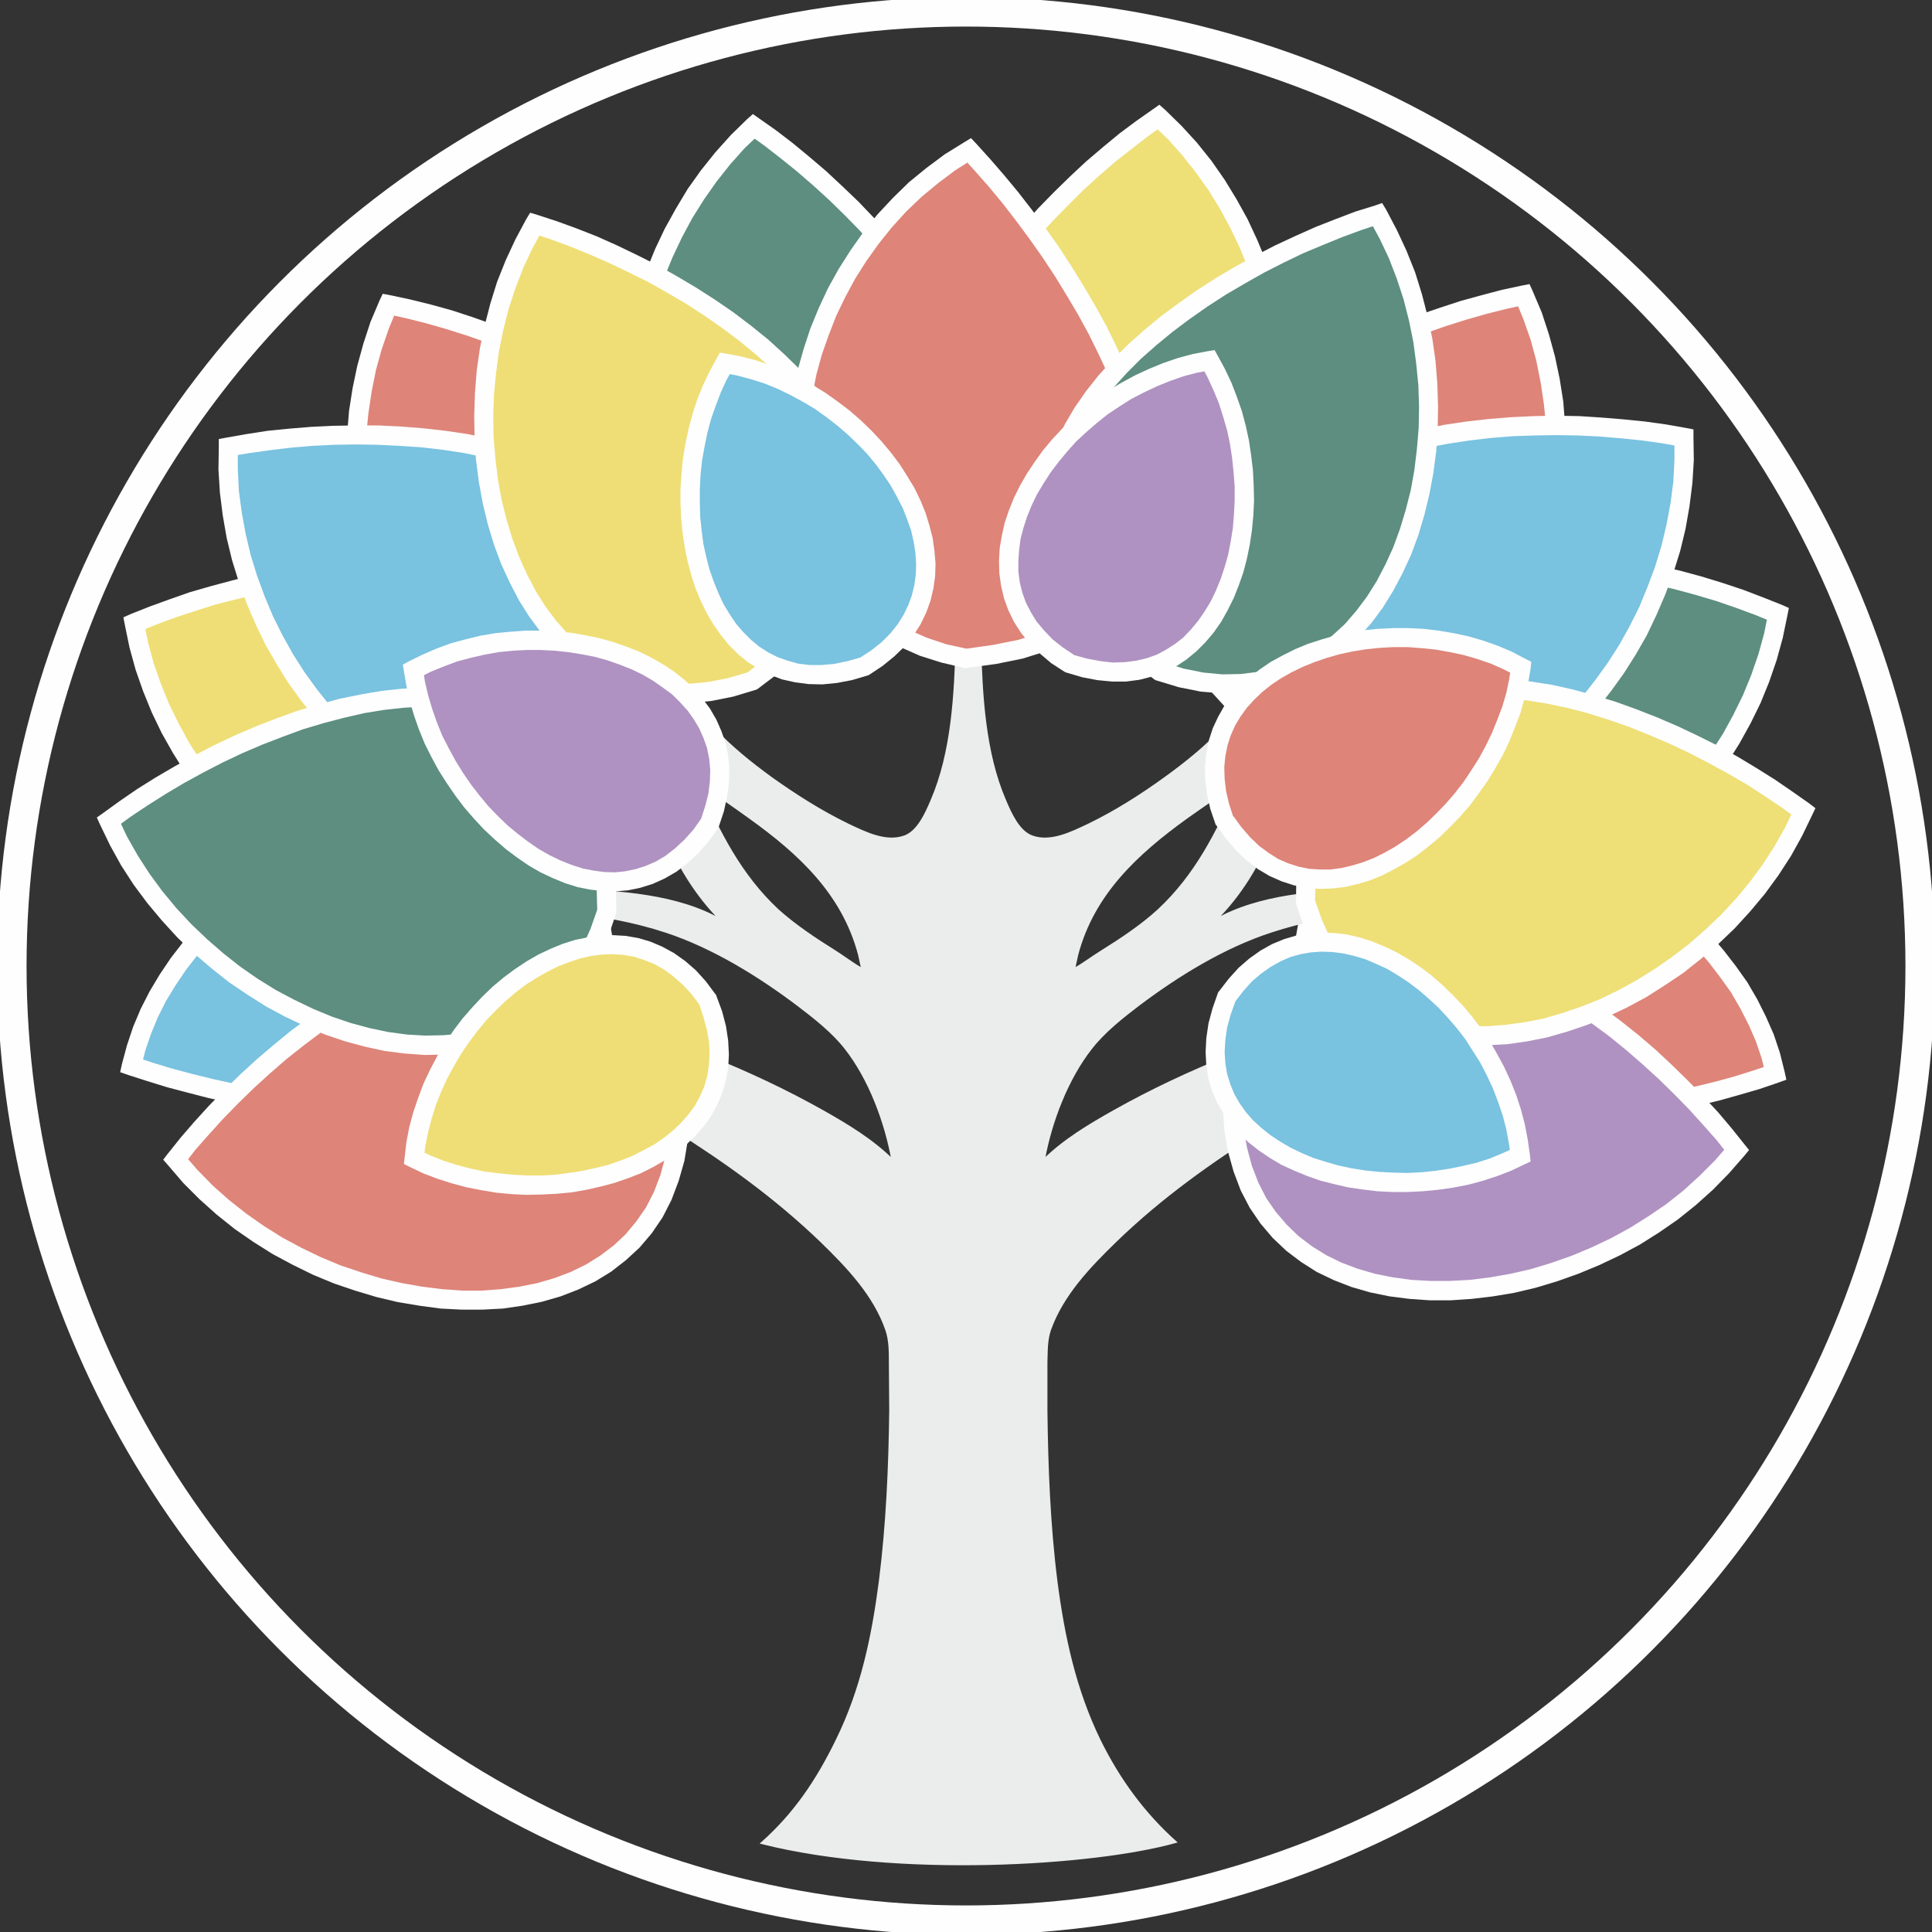 <?xml version="1.0" encoding="UTF-8"?>
<!DOCTYPE svg PUBLIC "-//W3C//DTD SVG 1.1//EN" "http://www.w3.org/Graphics/SVG/1.1/DTD/svg11.dtd">
<!-- Creator: CorelDRAW X7 -->
<svg xmlns="http://www.w3.org/2000/svg" xml:space="preserve" width="68.148mm" height="68.148mm" version="1.1" shape-rendering="geometricPrecision" text-rendering="geometricPrecision" image-rendering="optimizeQuality" fill-rule="evenodd" clip-rule="evenodd"
viewBox="0 0 5386 5386"
 xmlns:xlink="http://www.w3.org/1999/xlink">
 <rect x="0" y="0" width="5386" height="5386" fill="#333333" stroke="none"/>
 <g id="Layer_x0020_1">
  <g id="_3164783764368">
   <circle fill="none" stroke="#FEFEFE" stroke-width="82.073" cx="2693" cy="2693" r="2660"/>
   <g>
    <path fill="#EEDF77" d="M3230 326c-488,334 -1060,1117 -204,1396 691,24 698,-947 204,-1396z"/>
    <path id="1" fill="#FEFEFE" fill-rule="nonzero" d="M3025 1749l-8 -2 -77 -28 -70 -31 -62 -34 -55 -37 -48 -40 -40 -42 -34 -44 -27 -46 -20 -48 -14 -50 -9 -50 -2 -52 3 -52 8 -52 12 -53 17 -52 21 -53 24 -53 28 -52 31 -51 34 -51 36 -51 38 -49 41 -48 42 -47 44 -45 45 -44 45 -42 47 -40 46 -38 47 -35 47 -33 30 44 -45 32 -45 35 -46 36 -45 39 -45 41 -43 43 -43 44 -41 45 -39 47 -37 48 -35 48 -33 49 -29 50 -27 49 -23 50 -20 50 -15 49 -12 48 -7 48 -2 47 2 45 7 45 12 43 18 42 24 40 29 39 37 38 43 36 50 34 58 32 67 29 74 27 -7 -1 -2 54zm0 0l-4 -1 -4 -1 8 2zm190 -1445l33 2 46 45 43 47 40 50 37 53 33 54 31 56 27 58 24 58 20 60 18 60 14 60 10 60 7 60 4 60 0 59 -3 58 -7 56 -11 55 -14 53 -18 51 -22 49 -26 46 -29 42 -34 40 -38 35 -42 32 -45 27 -50 22 -54 18 -58 12 -61 6 -65 1 2 -54 60 -1 56 -5 52 -11 49 -16 44 -20 41 -24 37 -28 33 -31 30 -36 27 -38 23 -41 20 -45 17 -47 13 -49 10 -51 6 -53 4 -55 -1 -55 -3 -57 -7 -57 -10 -57 -13 -58 -17 -57 -19 -57 -23 -56 -26 -54 -29 -54 -32 -52 -35 -49 -38 -48 -40 -45 -44 -42 33 2 -30 -44zm0 0l17 -12 16 14 -33 -2z"/>
   </g>
   <g>
    <path fill="#5D8E80" d="M2101 352c488,335 1060,1117 204,1396 -691,25 -698,-947 -204,-1396z"/>
    <path id="1" fill="#FEFEFE" fill-rule="nonzero" d="M2306 1775l-2 -54 -7 2 74 -27 67 -30 58 -32 50 -34 43 -36 37 -37 29 -39 24 -41 18 -42 12 -43 7 -44 2 -46 -2 -47 -7 -48 -12 -48 -15 -49 -20 -50 -23 -49 -27 -50 -29 -49 -33 -50 -35 -48 -37 -48 -39 -46 -41 -46 -43 -44 -43 -42 -45 -41 -45 -39 -46 -37 -45 -35 -45 -32 30 -44 47 33 47 36 46 38 47 40 45 42 45 43 44 46 42 46 41 49 38 49 36 50 34 51 31 52 28 52 24 52 21 53 17 53 12 52 8 53 3 52 -2 51 -9 51 -14 49 -20 48 -27 47 -34 44 -40 42 -48 39 -55 37 -62 34 -70 31 -77 29 -8 1zm8 -1l-4 1 -4 0 8 -1zm-198 -1444l-30 44 33 -2 -44 42 -40 45 -38 48 -35 50 -32 51 -29 54 -26 55 -23 56 -19 56 -17 57 -13 58 -10 57 -7 58 -3 56 -1 56 4 54 6 53 10 51 13 50 17 47 20 44 23 41 27 39 30 35 33 32 37 28 41 24 45 19 48 16 52 11 56 6 60 0 2 54 -65 -1 -61 -6 -58 -12 -54 -17 -49 -23 -46 -27 -42 -31 -38 -36 -34 -39 -29 -43 -26 -46 -22 -48 -18 -51 -14 -54 -11 -54 -7 -57 -3 -58 0 -59 4 -59 7 -60 10 -61 14 -60 18 -60 20 -59 24 -59 27 -57 31 -56 33 -55 37 -52 40 -50 43 -48 46 -45 33 -2zm-33 2l16 -14 17 12 -33 2z"/>
   </g>
   <g>
    <path fill="#DE8479" d="M4249 823c-581,115 -1415,608 -739,1202 625,295 1015,-595 739,-1202z"/>
    <path id="1" fill="#FEFEFE" fill-rule="nonzero" d="M3499 2049l-7 -4 -60 -56 -52 -57 -43 -56 -36 -55 -28 -55 -21 -55 -14 -53 -6 -54 0 -52 7 -51 12 -49 18 -49 23 -46 28 -45 32 -44 36 -42 40 -40 44 -39 46 -37 48 -35 52 -33 53 -32 54 -30 57 -29 57 -26 58 -24 58 -23 59 -20 58 -19 58 -16 57 -15 56 -12 11 53 -54 12 -56 14 -56 16 -57 18 -57 20 -57 21 -56 24 -56 26 -55 27 -53 29 -51 31 -49 32 -47 34 -44 35 -41 37 -37 38 -34 39 -30 40 -25 41 -21 42 -16 42 -11 44 -5 45 -1 45 6 47 12 47 19 49 25 50 33 51 41 53 49 53 58 54 -6 -4 -23 48zm0 0l-4 -1 -3 -3 7 4zm744 -1253l30 16 25 59 20 61 17 62 13 62 10 63 5 64 3 63 -1 64 -5 62 -8 62 -11 61 -14 60 -17 58 -20 56 -23 54 -26 52 -28 49 -32 47 -34 43 -37 39 -39 36 -42 32 -44 28 -46 23 -49 18 -51 12 -53 7 -54 1 -57 -6 -57 -11 -59 -19 -60 -25 23 -48 55 23 54 17 52 10 51 5 48 -1 47 -6 45 -11 44 -16 41 -20 40 -25 38 -29 36 -33 33 -36 32 -40 29 -43 27 -46 24 -49 22 -51 19 -54 16 -55 14 -57 10 -58 8 -59 4 -60 1 -60 -2 -61 -6 -60 -9 -60 -12 -60 -16 -59 -20 -57 -23 -56 30 15 -11 -53zm0 0l21 -4 9 20 -30 -16z"/>
   </g>
   <g>
    <path fill="#DE8479" d="M1082 849c581,115 1415,608 739,1202 -625,295 -1015,-595 -739,-1202z"/>
    <path id="1" fill="#FEFEFE" fill-rule="nonzero" d="M1832 2076l-23 -49 -6 4 58 -54 49 -53 41 -52 33 -52 25 -50 19 -48 12 -48 6 -47 -1 -45 -5 -45 -11 -43 -16 -43 -21 -42 -25 -41 -30 -40 -34 -39 -37 -38 -41 -36 -44 -36 -47 -33 -49 -33 -51 -30 -53 -29 -55 -28 -56 -25 -56 -24 -57 -22 -57 -20 -57 -18 -56 -16 -56 -14 -54 -12 11 -52 56 12 57 14 58 16 58 19 59 21 58 22 58 24 57 27 57 28 54 30 53 32 52 33 48 36 47 37 43 38 40 40 36 42 32 44 28 45 23 47 18 48 12 50 7 51 0 52 -6 53 -14 54 -21 54 -28 55 -36 56 -43 56 -52 56 -60 57 -7 4zm7 -4l-3 2 -4 2 7 -4zm-751 -1249l-11 52 30 -15 -23 56 -20 58 -16 58 -12 60 -9 60 -6 61 -2 60 1 60 4 60 8 59 10 59 14 56 16 55 19 54 22 51 24 49 27 46 29 43 32 40 33 37 36 33 38 28 40 25 41 21 44 16 45 11 47 6 48 1 51 -5 52 -11 54 -17 55 -23 23 49 -60 25 -59 18 -57 12 -57 5 -54 -1 -53 -7 -51 -12 -49 -18 -46 -23 -44 -27 -42 -32 -39 -36 -37 -40 -34 -43 -32 -46 -28 -50 -26 -51 -23 -55 -20 -56 -17 -58 -14 -60 -11 -60 -8 -62 -5 -63 -1 -63 3 -64 5 -63 10 -64 13 -62 17 -62 20 -61 25 -59 30 -15zm-30 15l9 -19 21 4 -30 15z"/>
   </g>
   <g>
    <path fill="#5D8E80" d="M4957 1711c-544,-232 -1511,-295 -1288,576 350,597 1174,81 1288,-576z"/>
    <path id="1" fill="#FEFEFE" fill-rule="nonzero" d="M3646 2301l-3 -7 -18 -81 -11 -75 -5 -71 2 -66 8 -61 14 -57 19 -52 24 -48 30 -43 34 -38 38 -34 43 -30 45 -26 48 -21 52 -18 53 -14 56 -11 57 -7 59 -5 60 -1 61 1 62 3 62 7 63 8 62 10 62 13 61 14 59 16 59 18 57 19 55 21 53 21 -21 50 -51 -21 -54 -20 -55 -19 -57 -17 -59 -16 -59 -14 -60 -12 -60 -10 -61 -8 -60 -6 -60 -4 -59 -1 -57 2 -56 4 -55 7 -52 10 -50 13 -47 17 -44 19 -41 23 -37 27 -34 30 -30 33 -26 38 -21 41 -17 46 -12 51 -7 56 -2 61 4 66 11 71 17 78 -3 -7 -46 27zm0 0l-2 -3 -1 -4 3 7zm1321 -615l16 29 -13 63 -17 62 -21 61 -24 59 -28 57 -31 56 -34 54 -37 51 -39 50 -41 46 -44 44 -45 42 -47 38 -48 35 -50 32 -50 28 -52 25 -52 20 -52 17 -53 12 -52 7 -53 3 -52 -2 -51 -7 -51 -13 -49 -19 -47 -24 -46 -30 -43 -36 -41 -42 -39 -48 -35 -55 46 -27 33 50 35 45 37 38 39 32 41 27 42 21 43 17 45 11 46 7 47 2 47 -3 48 -7 49 -11 48 -15 49 -20 48 -23 48 -26 47 -30 45 -33 45 -37 43 -39 41 -42 40 -45 37 -47 35 -49 33 -51 29 -53 27 -55 23 -56 20 -58 16 -58 12 -60 16 30 21 -50zm0 0l20 9 -4 20 -16 -29z"/>
   </g>
   <g>
    <path fill="#DE8479" d="M4949 2993c-544,189 -1511,240 -1288,-470 350,-486 1174,-66 1288,470z"/>
    <path id="1" fill="#FEFEFE" fill-rule="nonzero" d="M3640 2507l43 32 4 -8 -17 62 -11 58 -4 53 2 48 7 45 12 40 16 36 21 34 26 30 29 27 34 24 37 22 41 18 45 16 47 14 50 11 53 8 54 6 57 3 58 2 59 -1 60 -3 60 -5 61 -7 60 -8 60 -10 60 -11 58 -13 58 -14 55 -15 54 -17 51 -17 18 51 -53 18 -55 16 -57 16 -59 14 -59 13 -61 12 -62 10 -62 8 -62 7 -62 5 -62 3 -60 1 -60 -1 -59 -4 -57 -6 -55 -9 -54 -11 -51 -14 -48 -18 -45 -21 -42 -24 -38 -27 -35 -32 -30 -36 -25 -39 -19 -43 -14 -48 -8 -51 -2 -55 5 -58 11 -63 18 -66 4 -8zm-4 8l1 -4 3 -4 -4 8zm1322 503l-18 -51 -17 31 -12 -48 -16 -47 -20 -46 -23 -45 -26 -45 -30 -42 -32 -42 -35 -40 -37 -38 -39 -36 -41 -35 -43 -32 -45 -29 -46 -27 -47 -25 -48 -22 -48 -18 -49 -16 -49 -13 -48 -9 -49 -5 -48 -3 -47 2 -47 5 -45 10 -44 13 -42 18 -41 22 -39 26 -37 31 -34 36 -33 41 -43 -32 36 -45 38 -39 41 -35 44 -29 45 -25 47 -19 49 -15 50 -10 51 -6 51 -2 52 2 53 6 52 10 52 13 52 17 51 20 50 23 50 26 48 28 47 31 45 34 44 36 41 38 40 41 36 42 34 44 32 45 28 48 24 48 22 50 17 51 13 52 -17 31zm17 -31l5 23 -22 8 17 -31z"/>
   </g>
   <g>
    <path fill="#EFDE76" d="M374 1737c544,-232 1511,-295 1288,577 -350,596 -1174,81 -1288,-577z"/>
    <path id="1" fill="#FEFEFE" fill-rule="nonzero" d="M1685 2327l-46 -27 -3 7 17 -77 11 -72 4 -66 -2 -61 -7 -56 -12 -50 -17 -46 -21 -42 -26 -38 -30 -33 -34 -30 -37 -26 -41 -23 -44 -20 -47 -16 -50 -13 -52 -10 -55 -8 -56 -4 -57 -1 -59 1 -60 3 -60 6 -61 8 -60 11 -60 12 -59 14 -59 15 -57 18 -55 18 -54 20 -51 21 -21 -50 53 -21 55 -20 57 -20 59 -17 60 -16 60 -15 62 -12 62 -11 63 -8 62 -6 62 -4 61 -1 60 2 59 4 57 8 56 10 53 14 52 18 48 22 45 25 43 30 38 34 34 38 30 43 24 48 19 52 14 57 8 61 2 66 -5 71 -11 76 -18 80 -3 7zm3 -7l-1 4 -2 3 3 -7zm-1324 -608l21 50 16 -29 12 59 16 59 20 57 23 56 27 55 29 53 33 51 35 49 37 47 40 45 41 42 43 39 45 37 45 33 47 30 48 27 48 23 49 19 48 15 49 11 48 7 47 3 47 -2 46 -7 45 -11 43 -16 42 -22 41 -26 39 -33 37 -38 35 -44 33 -51 46 27 -35 55 -39 48 -41 43 -43 36 -46 30 -47 24 -49 18 -51 13 -51 7 -52 2 -53 -2 -52 -8 -53 -12 -52 -17 -52 -20 -52 -25 -50 -28 -50 -32 -48 -35 -47 -38 -45 -41 -44 -44 -41 -47 -39 -49 -37 -52 -34 -54 -31 -55 -28 -58 -24 -59 -21 -60 -17 -62 -13 -63 16 -30zm-16 30l-4 -21 20 -9 -16 30z"/>
   </g>
   <g>
    <path fill="#79C2E0" d="M366 2971c545,189 1512,241 1288,-470 -350,-485 -1173,-66 -1288,470z"/>
    <path id="1" fill="#FEFEFE" fill-rule="nonzero" d="M1676 2486l4 7 18 67 11 62 5 59 -2 55 -8 51 -14 47 -20 44 -25 39 -30 36 -34 31 -38 28 -42 24 -46 21 -48 17 -51 14 -53 12 -55 9 -57 6 -59 3 -60 2 -61 -1 -61 -3 -62 -5 -63 -7 -62 -9 -61 -10 -61 -11 -60 -13 -58 -15 -57 -15 -55 -17 -53 -17 17 -51 52 17 53 16 56 15 57 14 59 13 59 12 60 9 61 9 61 6 60 5 60 3 59 1 58 -1 56 -4 55 -6 52 -8 51 -11 47 -13 44 -16 41 -19 38 -21 33 -25 30 -27 25 -30 21 -33 17 -37 12 -40 7 -44 1 -49 -4 -53 -10 -57 -17 -62 4 7 43 -31zm0 0l2 3 2 4 -4 -7zm-1318 511l-18 -31 14 -52 17 -51 21 -50 25 -49 28 -47 31 -46 34 -44 37 -42 39 -40 42 -38 43 -36 45 -34 47 -31 49 -29 49 -26 51 -22 51 -20 52 -17 52 -13 52 -10 52 -6 52 -3 52 2 51 6 49 10 49 15 47 20 46 24 43 30 41 34 39 40 36 45 -43 31 -33 -41 -35 -36 -37 -30 -39 -27 -40 -22 -43 -17 -44 -14 -45 -9 -46 -5 -47 -2 -48 2 -49 6 -49 9 -49 13 -48 15 -49 19 -48 22 -47 24 -45 27 -45 30 -43 32 -41 34 -40 37 -37 38 -35 40 -32 41 -29 43 -27 44 -23 46 -19 46 -16 47 -12 48 -18 -31 -17 51zm0 0l-23 -8 5 -23 18 31z"/>
   </g>
   <path fill="#EBECEC" stroke="#EBECEC" stroke-width="6.023" d="M2710 1789l-11 1 -10 -1 0 2 -22 1c-4,145 -12,306 -70,440 -15,35 -37,86 -75,100 -53,19 -111,-11 -158,-33 -76,-37 -145,-81 -214,-130 -115,-84 -224,-179 -272,-318 -22,-66 -32,-140 -39,-209 -13,-122 -14,-256 5,-377 24,-146 74,-290 139,-422l-93 104 -1 6c-7,17 -19,34 -28,50 -13,24 -25,48 -36,74 -61,149 -88,307 -93,467 -4,69 -5,138 -1,206 3,36 9,70 10,106 -8,1 -14,0 -22,-2l-7 0c-168,-28 -350,13 -516,36l-136 21c-24,3 -49,5 -74,10 211,6 601,-23 753,139 61,65 80,172 112,254 36,94 89,181 160,252 -122,-71 -286,-80 -425,-86 -2,21 -1,41 0,62 91,10 182,26 270,55 131,43 259,122 369,205 46,35 97,75 132,120 67,85 112,206 131,312 -57,-56 -125,-97 -194,-136 -105,-59 -210,-108 -322,-153 -62,-24 -125,-50 -189,-69l-136 -34c-40,-8 -80,-15 -120,-25l-1 2c-19,32 -46,64 -71,92 145,70 285,149 421,235 148,93 286,192 413,314 73,71 148,149 182,247 10,29 10,60 10,91l1 135c-2,159 -9,318 -29,476 -20,154 -51,302 -120,442 -56,115 -119,207 -209,287 378,95 924,61 1153,-3 -87,-78 -157,-172 -212,-284 -68,-140 -100,-288 -120,-442 -20,-158 -26,-317 -28,-476l0 -135c1,-31 0,-62 10,-91 35,-98 110,-176 183,-247 126,-122 265,-221 413,-314 136,-86 276,-165 421,-235 -25,-28 -53,-60 -72,-92l-1 -2c-39,10 -79,17 -119,25l-136 34c-64,19 -128,45 -190,69 -111,45 -216,94 -321,153 -69,39 -138,80 -195,136 19,-106 65,-227 132,-312 35,-45 85,-85 131,-120 110,-83 238,-162 370,-205 87,-29 178,-45 269,-55 2,-21 2,-41 0,-62 -138,6 -302,15 -425,86 72,-71 124,-158 161,-252 32,-82 50,-189 111,-254 152,-162 543,-133 753,-139 -24,-5 -49,-7 -74,-10l-135 -21c-167,-23 -348,-64 -516,-36l-7 0c-9,2 -14,3 -23,2 1,-36 8,-70 10,-106 5,-68 3,-137 -1,-206 -5,-160 -32,-318 -93,-467 -10,-26 -22,-50 -36,-74 -9,-16 -21,-33 -27,-50l-2 -6 -92 -104c64,132 115,276 138,422 20,121 19,255 6,377 -7,69 -17,143 -40,209 -48,139 -156,234 -272,318 -68,49 -137,93 -213,130 -47,22 -105,52 -158,33 -38,-14 -60,-65 -75,-100 -58,-134 -66,-295 -70,-440l-22 -1 0 -2zm739 396l1 7c-56,128 -116,248 -220,345 -48,44 -104,81 -160,116 -26,16 -49,34 -76,49l9 -41c45,-170 167,-282 304,-381 47,-33 93,-66 142,-95zm-1499 0l-2 7c56,128 116,248 220,345 49,44 105,81 161,116 25,16 48,34 75,49l-9 -41c-45,-170 -166,-282 -304,-381 -46,-33 -92,-66 -141,-95z"/>
   <g>
    <path fill="#79C2E0" d="M4695 1220c-581,-113 -1540,29 -1138,834 468,510 1164,-167 1138,-834z"/>
    <path id="1" fill="#FEFEFE" fill-rule="nonzero" d="M3537 2073l-4 -7 -34 -75 -27 -72 -20 -68 -12 -65 -5 -61 1 -59 8 -55 14 -51 20 -48 25 -45 31 -42 34 -37 40 -35 42 -31 47 -28 49 -25 52 -23 55 -19 56 -17 59 -14 60 -12 61 -9 62 -7 63 -5 63 -3 63 -1 62 1 62 4 61 5 60 6 58 8 57 10 -10 53 -55 -10 -57 -8 -58 -6 -59 -5 -61 -3 -61 -1 -61 1 -61 2 -61 5 -60 7 -59 9 -58 11 -56 14 -54 16 -51 18 -49 21 -46 24 -43 26 -39 28 -35 31 -31 34 -27 36 -22 39 -17 42 -12 45 -7 49 -2 52 5 56 12 60 18 64 25 67 33 72 -4 -6 -40 37zm0 0l-2 -3 -2 -4 4 7zm1163 -880l21 26 1 64 -4 64 -8 64 -11 63 -15 62 -19 61 -22 59 -25 58 -27 57 -31 54 -33 52 -36 50 -38 48 -39 44 -42 42 -44 38 -45 35 -46 31 -48 27 -49 23 -50 18 -51 14 -51 9 -52 3 -52 -2 -51 -7 -52 -14 -51 -20 -50 -26 -49 -32 -47 -39 -47 -46 40 -37 43 43 43 36 45 29 44 24 46 17 45 12 46 7 46 2 47 -3 46 -8 46 -13 45 -17 45 -21 45 -25 43 -29 42 -33 41 -36 40 -39 38 -42 35 -45 34 -47 32 -50 29 -52 27 -54 23 -56 21 -56 18 -59 14 -59 11 -59 8 -61 3 -60 0 -61 22 25 10 -53zm0 0l21 4 0 22 -21 -26z"/>
   </g>
   <g>
    <path fill="#79C2E0" d="M636 1246c581,-112 1540,29 1138,835 -468,509 -1164,-168 -1138,-835z"/>
    <path id="1" fill="#FEFEFE" fill-rule="nonzero" d="M1794 2099l-40 -36 -4 6 33 -72 25 -68 18 -64 12 -60 5 -56 -2 -52 -7 -48 -12 -46 -17 -42 -22 -39 -27 -36 -31 -34 -35 -31 -39 -28 -43 -26 -46 -23 -49 -21 -51 -19 -54 -16 -56 -13 -58 -12 -59 -9 -60 -7 -61 -4 -61 -3 -61 -1 -61 1 -61 3 -59 5 -58 7 -57 8 -55 9 -10 -52 57 -10 58 -9 60 -6 61 -5 62 -3 62 -1 63 0 63 3 63 5 62 7 61 9 60 12 59 14 56 17 55 20 52 22 49 25 47 28 42 31 40 35 34 38 31 41 25 45 20 48 14 52 8 55 1 58 -5 62 -12 65 -20 68 -27 71 -34 76 -4 6zm4 -6l-2 3 -2 3 4 -6zm-1167 -873l10 52 22 -25 0 61 3 61 8 60 11 60 14 59 18 58 21 57 23 55 27 54 29 52 32 50 34 47 36 45 37 43 40 39 41 36 42 32 43 29 45 25 45 21 45 17 46 13 46 8 47 3 46 -2 46 -6 45 -12 46 -18 44 -23 45 -30 43 -36 43 -42 40 36 -46 46 -48 39 -49 33 -50 26 -51 20 -52 13 -51 8 -52 2 -52 -4 -51 -9 -51 -14 -50 -18 -49 -23 -48 -27 -46 -31 -45 -35 -44 -38 -42 -42 -39 -44 -38 -47 -36 -50 -33 -53 -31 -54 -27 -56 -25 -58 -22 -60 -19 -61 -15 -62 -11 -63 -8 -64 -4 -64 1 -64 21 -25zm-21 25l0 -21 21 -4 -21 25z"/>
   </g>
   <g>
    <path fill="#DE8479" d="M2702 419c405,431 886,1326 -10,1417 -680,-124 -568,-1083 10,-1417z"/>
    <path id="1" fill="#FEFEFE" fill-rule="nonzero" d="M2688 1862l9 -53 -7 0 78 -11 70 -14 62 -19 55 -23 48 -26 41 -29 34 -31 29 -35 23 -37 18 -40 13 -42 8 -44 4 -47 -1 -48 -5 -51 -8 -51 -13 -54 -16 -54 -19 -54 -22 -55 -26 -56 -27 -55 -30 -55 -32 -54 -33 -54 -35 -53 -36 -51 -37 -50 -37 -48 -38 -46 -38 -43 -37 -41 39 -37 38 42 39 45 39 47 38 49 38 51 37 52 35 54 34 55 33 56 31 56 28 57 26 57 23 58 20 57 17 57 13 56 10 55 5 55 1 53 -5 52 -9 50 -15 48 -21 46 -27 44 -33 40 -40 36 -46 33 -53 29 -60 24 -67 21 -74 15 -82 11 -7 0zm7 0l-4 1 -3 -1 7 0zm27 -1461l-39 37 32 4 -51 32 -48 36 -46 38 -43 41 -40 44 -37 46 -35 49 -31 49 -28 52 -25 52 -21 54 -19 54 -15 55 -11 55 -8 54 -5 55 -1 53 3 53 6 51 10 50 14 48 17 46 22 44 25 41 29 39 33 35 37 33 41 29 46 26 50 22 54 18 59 13 -9 53 -64 -15 -60 -19 -54 -24 -51 -28 -45 -33 -42 -36 -36 -40 -33 -43 -27 -46 -24 -48 -19 -50 -15 -53 -11 -53 -7 -56 -3 -56 2 -57 4 -58 9 -58 12 -58 16 -57 19 -58 23 -56 26 -56 30 -54 33 -52 36 -51 39 -49 43 -46 45 -44 49 -40 51 -38 55 -34 33 5zm-33 -5l18 -11 15 16 -33 -5z"/>
   </g>
   <g>
    <path fill="#AF92C1" d="M4841 3206c-362,-468 -1176,-994 -1405,-123 15,691 986,642 1405,123z"/>
    <path id="1" fill="#FEFEFE" fill-rule="nonzero" d="M3409 3083l1 -7 24 -79 27 -72 30 -64 34 -57 36 -50 40 -42 42 -37 45 -29 47 -23 48 -17 50 -11 51 -6 52 0 53 5 54 9 53 14 54 18 54 21 54 25 53 28 53 30 52 34 51 35 51 38 49 39 48 41 46 43 44 43 43 44 41 44 38 45 36 45 -43 32 -34 -43 -38 -43 -39 -43 -42 -43 -43 -42 -45 -41 -46 -40 -48 -39 -49 -36 -50 -35 -50 -32 -51 -29 -51 -27 -51 -24 -51 -20 -51 -17 -50 -12 -49 -9 -48 -4 -47 0 -45 5 -44 9 -43 15 -40 20 -39 26 -38 32 -35 39 -33 45 -31 52 -29 60 -26 68 -22 76 1 -8 -54 1zm0 0l0 -3 1 -4 -1 7zm1454 107l-1 33 -42 48 -45 46 -48 43 -50 40 -52 36 -54 34 -56 30 -57 27 -58 24 -59 21 -60 18 -59 14 -60 10 -59 7 -59 4 -58 0 -57 -4 -55 -7 -54 -11 -52 -15 -49 -19 -48 -23 -44 -28 -41 -31 -38 -36 -34 -40 -30 -44 -25 -48 -20 -53 -16 -57 -10 -61 -4 -65 54 -1 4 60 9 56 14 52 18 47 22 43 27 39 30 35 33 32 37 28 40 25 43 21 45 17 48 14 50 10 52 7 53 3 54 0 56 -3 56 -7 57 -10 57 -13 56 -17 57 -20 55 -23 55 -26 53 -29 51 -32 50 -34 48 -38 45 -41 43 -43 40 -46 -1 33 43 -32zm0 0l13 16 -14 17 1 -33z"/>
   </g>
   <g>
    <path fill="#DE8479" d="M490 3232c362,-467 1176,-993 1405,-123 -15,691 -986,642 -1405,123z"/>
    <path id="1" fill="#FEFEFE" fill-rule="nonzero" d="M1922 3110l-54 -2 1 8 -22 -76 -26 -68 -29 -60 -31 -52 -33 -45 -35 -39 -38 -32 -39 -25 -40 -21 -43 -14 -44 -10 -45 -5 -47 0 -48 4 -49 9 -50 13 -51 16 -51 21 -51 23 -51 27 -51 29 -50 33 -50 34 -49 37 -48 38 -46 40 -45 41 -43 42 -42 43 -39 43 -38 43 -34 44 -43 -33 36 -45 38 -44 41 -45 43 -44 44 -43 46 -42 48 -41 49 -40 51 -37 51 -36 52 -33 53 -31 53 -28 54 -25 54 -21 54 -18 53 -13 54 -10 53 -5 52 1 51 5 50 11 48 17 47 23 45 30 42 36 40 43 36 50 34 56 30 64 27 72 24 79 1 8zm-1 -8l1 4 0 4 -1 -8zm-1453 114l43 33 -1 -34 40 46 43 44 45 40 48 38 50 35 51 32 54 29 54 26 55 23 57 19 56 17 57 13 57 10 56 7 56 4 54 0 53 -4 52 -7 50 -10 48 -14 45 -17 43 -21 40 -25 37 -28 33 -31 30 -36 27 -39 22 -43 18 -47 14 -52 9 -55 4 -61 54 2 -4 65 -10 61 -16 56 -20 53 -25 49 -30 44 -34 40 -38 35 -41 32 -44 27 -48 23 -49 19 -52 15 -54 11 -55 8 -57 3 -58 0 -59 -3 -59 -8 -60 -10 -59 -14 -60 -18 -59 -20 -58 -24 -57 -28 -56 -30 -54 -34 -52 -36 -50 -40 -48 -43 -45 -45 -42 -49 -1 -33zm1 33l-14 -16 13 -17 1 33z"/>
   </g>
   <g>
    <path fill="#5D8E80" d="M3840 598c-564,176 -1342,754 -607,1274 653,227 947,-699 607,-1274z"/>
    <path id="1" fill="#FEFEFE" fill-rule="nonzero" d="M3224 1897l-6 -3 -66 -50 -58 -51 -49 -51 -42 -51 -33 -52 -27 -52 -19 -52 -12 -52 -5 -52 1 -52 7 -50 13 -50 18 -49 23 -48 27 -46 32 -46 35 -44 39 -43 42 -42 45 -40 47 -39 50 -37 51 -36 53 -34 54 -32 55 -30 56 -29 56 -26 56 -25 56 -22 55 -21 55 -17 15 51 -52 17 -54 20 -54 22 -55 23 -54 26 -55 28 -53 30 -53 31 -51 33 -50 35 -48 36 -45 37 -43 38 -40 40 -37 41 -33 41 -30 42 -25 43 -21 44 -16 44 -11 44 -7 45 -1 45 5 45 11 46 16 46 24 46 31 47 38 48 46 47 55 48 63 48 -7 -4 -18 51zm0 0l-3 -1 -3 -2 6 3zm609 -1324l31 11 30 57 27 58 24 60 19 61 16 62 13 62 9 63 5 63 2 63 -1 62 -4 62 -8 61 -11 59 -14 58 -17 57 -20 54 -24 52 -26 49 -29 47 -32 43 -36 40 -38 36 -41 32 -44 28 -46 23 -50 18 -51 12 -55 7 -56 0 -59 -5 -60 -12 -63 -19 18 -51 58 18 55 11 53 5 51 -1 48 -6 46 -11 44 -16 41 -20 39 -25 37 -29 35 -32 32 -37 30 -40 27 -43 24 -46 22 -48 19 -52 16 -53 14 -55 10 -56 7 -58 5 -59 1 -60 -2 -60 -6 -60 -8 -60 -12 -59 -15 -59 -19 -58 -22 -57 -26 -55 -29 -53 31 12 -15 -51zm0 0l20 -7 11 18 -31 -11z"/>
   </g>
   <g>
    <path fill="#EFDE76" d="M1491 624c564,176 1342,755 607,1274 -653,227 -947,-699 -607,-1274z"/>
    <path id="1" fill="#FEFEFE" fill-rule="nonzero" d="M2107 1923l-18 -50 -7 3 63 -48 55 -47 46 -48 38 -47 31 -47 24 -47 16 -46 11 -46 5 -45 -1 -45 -7 -44 -11 -45 -16 -44 -21 -43 -25 -43 -30 -43 -33 -41 -37 -41 -40 -39 -43 -39 -45 -37 -48 -36 -50 -35 -51 -33 -53 -31 -53 -30 -55 -27 -54 -26 -55 -24 -54 -22 -54 -20 -52 -17 15 -51 55 18 55 20 56 22 56 25 56 27 56 28 55 31 54 32 53 34 51 35 50 38 47 38 45 41 42 41 39 43 35 44 32 46 27 47 23 47 18 49 13 50 7 51 1 51 -5 52 -12 52 -19 52 -27 52 -33 52 -42 52 -49 51 -58 50 -66 50 -6 3zm6 -3l-3 2 -3 1 6 -3zm-615 -1321l-15 51 31 -12 -29 53 -26 55 -22 57 -19 58 -15 59 -12 59 -8 60 -6 61 -2 60 1 59 5 59 7 58 10 56 14 56 16 53 19 51 22 49 24 46 27 43 30 40 32 36 35 33 37 29 39 24 41 21 44 15 46 11 48 6 51 1 53 -5 55 -11 58 -17 18 50 -63 19 -60 12 -59 6 -56 -1 -55 -7 -51 -12 -50 -18 -46 -23 -44 -28 -41 -32 -38 -36 -36 -40 -32 -43 -29 -46 -26 -50 -24 -52 -20 -54 -17 -56 -14 -58 -11 -60 -8 -61 -4 -61 -1 -63 2 -63 5 -63 9 -63 13 -62 16 -62 19 -61 24 -60 27 -58 30 -56 31 -12zm-31 12l11 -18 20 6 -31 12z"/>
   </g>
   <g>
    <path fill="#EEDF77" d="M5028 2262c-474,-355 -1398,-648 -1389,252 198,663 1121,359 1389,-252z"/>
    <path id="1" fill="#FEFEFE" fill-rule="nonzero" d="M3614 2522l-1 -7 1 -83 8 -76 12 -70 18 -64 22 -58 27 -51 31 -46 35 -41 39 -34 42 -30 45 -23 48 -19 51 -14 52 -9 54 -6 55 0 57 2 57 7 59 9 58 13 59 16 60 18 58 21 59 23 58 25 57 27 56 28 54 30 53 32 51 32 48 33 47 33 -33 43 -44 -32 -48 -32 -49 -32 -52 -30 -53 -29 -54 -28 -55 -26 -56 -24 -57 -23 -57 -20 -57 -18 -57 -15 -57 -12 -55 -9 -55 -6 -53 -3 -51 1 -50 5 -47 8 -46 13 -42 16 -40 21 -37 26 -34 30 -31 35 -27 41 -24 46 -20 53 -17 59 -11 65 -7 72 -2 79 -1 -7 -51 15zm0 0l-1 -4 0 -3 1 7zm1430 -282l8 32 -28 58 -31 56 -35 54 -38 52 -41 49 -43 47 -46 44 -48 41 -49 39 -52 35 -52 33 -54 29 -55 26 -55 22 -56 19 -56 16 -55 11 -56 8 -55 3 -54 0 -53 -6 -51 -9 -50 -15 -48 -19 -46 -25 -43 -29 -41 -35 -37 -40 -33 -46 -30 -50 -26 -56 -21 -62 51 -15 20 57 23 51 27 46 30 41 33 35 36 31 39 26 40 22 43 17 45 13 47 9 48 5 50 1 51 -4 52 -7 52 -10 52 -15 53 -18 53 -21 52 -25 51 -28 50 -31 49 -34 47 -36 46 -40 44 -42 41 -44 39 -47 36 -49 33 -51 30 -53 26 -55 8 32 33 -43zm0 0l17 13 -9 19 -8 -32z"/>
   </g>
   <g>
    <path fill="#5D8E80" d="M303 2288c474,-355 1398,-647 1389,253 -198,662 -1121,358 -1389,-253z"/>
    <path id="1" fill="#FEFEFE" fill-rule="nonzero" d="M1717 2548l-51 -15 -1 7 -2 -79 -7 -72 -11 -65 -16 -59 -21 -52 -24 -47 -27 -40 -31 -36 -34 -30 -37 -25 -40 -21 -42 -17 -45 -13 -48 -8 -50 -5 -51 -1 -53 3 -55 6 -55 9 -57 13 -57 15 -57 17 -57 21 -57 22 -56 24 -55 26 -54 28 -53 29 -52 31 -49 31 -48 32 -44 32 -33 -42 47 -34 48 -33 51 -32 53 -31 54 -30 56 -29 57 -27 58 -25 59 -23 58 -21 60 -18 59 -16 59 -12 58 -10 57 -6 57 -3 55 1 54 5 52 9 51 14 48 19 45 24 42 29 39 35 35 40 32 46 26 52 23 57 17 64 12 70 8 76 1 83 -1 7zm1 -7l0 4 -1 3 1 -7zm-1431 -274l33 42 8 -32 26 55 30 53 33 51 36 49 39 47 41 44 44 42 46 40 47 37 49 34 50 31 51 27 52 25 53 22 53 18 52 14 52 11 52 7 51 3 50 -1 48 -4 47 -9 45 -13 43 -18 40 -21 39 -27 36 -30 33 -36 30 -41 27 -46 23 -51 20 -57 51 15 -21 62 -26 56 -30 51 -33 45 -37 40 -41 35 -43 30 -46 24 -48 19 -50 15 -51 10 -53 5 -54 1 -55 -4 -56 -7 -55 -12 -56 -15 -56 -19 -55 -23 -55 -26 -54 -29 -52 -33 -52 -35 -49 -39 -48 -41 -46 -44 -43 -47 -41 -49 -38 -51 -35 -54 -31 -56 -28 -58 8 -32zm-8 32l-9 -20 17 -12 -8 32z"/>
   </g>
   <g>
    <g>
     <path fill="#79C2E0" d="M4238 3222c-382,193 -1000,-1 -818,-443 260,-375 776,5 818,443z"/>
     <path id="1" fill="#FEFEFE" fill-rule="nonzero" d="M3398 2764l44 30 3 -5 -14 39 -10 36 -5 35 -2 34 2 31 5 30 9 29 11 27 15 26 17 24 20 23 23 21 25 20 27 18 29 17 31 15 33 14 35 11 35 10 37 8 38 6 39 4 39 2 39 1 40 -2 39 -4 39 -6 39 -8 38 -9 37 -12 36 -15 35 -16 24 48 -38 18 -39 15 -40 13 -41 11 -42 8 -42 6 -42 4 -42 2 -42 0 -42 -2 -41 -5 -41 -6 -39 -9 -39 -10 -37 -13 -36 -15 -35 -16 -32 -19 -31 -21 -28 -22 -26 -25 -24 -27 -20 -29 -18 -30 -14 -33 -10 -34 -6 -36 -2 -38 2 -39 6 -41 11 -41 15 -43 3 -5zm-3 5l1 -3 2 -2 -3 5zm855 477l-24 -48 -14 27 -6 -40 -7 -38 -10 -38 -13 -38 -14 -37 -17 -36 -18 -35 -21 -33 -21 -33 -24 -31 -25 -29 -26 -28 -27 -25 -28 -24 -29 -22 -29 -19 -30 -18 -31 -14 -30 -13 -31 -9 -30 -7 -31 -4 -30 -1 -29 2 -29 5 -29 8 -27 12 -27 15 -27 19 -26 22 -24 27 -24 31 -44 -30 27 -35 28 -31 30 -26 31 -22 32 -18 34 -14 34 -10 34 -6 36 -2 35 1 35 4 35 8 35 11 34 14 34 16 33 19 32 21 32 24 30 26 29 28 28 29 27 32 25 33 24 35 21 36 20 37 18 39 16 40 13 40 11 42 8 42 6 42 -15 27zm15 -27l2 19 -17 8 15 -27z"/>
    </g>
    <g>
     <path fill="#EFDE76" d="M1154 3229c382,194 1001,-1 818,-443 -260,-374 -775,5 -818,443z"/>
     <path id="1" fill="#FEFEFE" fill-rule="nonzero" d="M1994 2771l3 5 16 43 11 42 6 40 2 39 -2 38 -7 36 -10 34 -14 33 -17 31 -21 29 -23 26 -26 25 -28 23 -31 20 -33 19 -34 17 -36 14 -38 13 -38 10 -40 9 -40 7 -42 4 -41 2 -43 1 -42 -2 -42 -4 -42 -7 -41 -8 -41 -11 -41 -13 -39 -15 -38 -18 24 -48 35 17 36 14 38 12 38 10 38 8 40 5 39 4 39 2 40 0 39 -2 38 -5 38 -6 37 -8 36 -9 34 -12 33 -13 31 -16 30 -16 27 -19 25 -20 22 -21 20 -23 18 -24 14 -26 12 -27 8 -28 5 -30 2 -32 -1 -33 -6 -35 -10 -37 -13 -39 2 5 44 -30zm0 0l2 2 1 3 -3 -5zm-852 482l-14 -26 5 -43 8 -42 11 -41 14 -41 15 -40 18 -38 20 -38 22 -36 23 -35 25 -33 27 -31 28 -30 29 -28 31 -26 31 -23 33 -22 33 -19 34 -16 34 -14 35 -11 35 -7 35 -5 35 -1 35 2 35 6 34 10 33 14 33 18 31 22 30 26 28 31 26 35 -44 30 -23 -31 -25 -26 -26 -23 -26 -19 -27 -15 -28 -11 -28 -9 -29 -5 -30 -2 -30 1 -30 4 -31 7 -30 10 -31 12 -30 15 -30 17 -30 19 -29 22 -28 24 -27 26 -26 27 -25 30 -23 31 -22 32 -20 34 -19 35 -16 35 -15 37 -12 38 -10 38 -8 39 -5 39 -15 -27 -24 48zm0 0l-16 -8 2 -18 14 26z"/>
    </g>
    <g>
     <path fill="#DE8479" d="M4240 1860c-55,425 -564,826 -827,427 -163,-426 441,-638 827,-427z"/>
     <path id="1" fill="#FEFEFE" fill-rule="nonzero" d="M3388 2296l50 -19 -2 -5 24 33 25 29 25 24 27 20 27 17 28 12 28 9 29 6 30 2 29 0 31 -4 30 -7 30 -9 31 -12 30 -15 30 -17 30 -20 29 -22 28 -24 27 -26 27 -28 25 -29 24 -31 22 -33 21 -33 19 -35 17 -35 15 -37 14 -37 11 -37 8 -38 6 -38 54 7 -7 41 -10 41 -11 41 -15 39 -16 40 -18 38 -21 37 -22 36 -24 34 -25 34 -27 31 -29 30 -29 28 -31 26 -31 24 -32 21 -34 19 -33 17 -35 14 -34 10 -35 8 -36 4 -35 1 -35 -3 -35 -7 -34 -11 -34 -15 -32 -19 -31 -24 -30 -28 -28 -33 -27 -37 -3 -5zm3 5l-2 -2 -1 -3 3 5zm876 -437l-54 -7 14 27 -35 -18 -36 -16 -38 -13 -38 -11 -38 -8 -39 -7 -39 -4 -40 -3 -39 0 -38 2 -39 4 -37 6 -37 8 -35 10 -35 12 -32 13 -31 15 -30 17 -27 18 -25 20 -23 22 -20 22 -18 25 -15 25 -12 27 -9 28 -6 30 -3 30 1 33 4 34 8 35 12 37 -50 19 -14 -41 -9 -41 -5 -39 -1 -38 4 -37 7 -36 11 -34 15 -32 17 -30 21 -28 24 -27 26 -24 28 -23 31 -21 33 -18 34 -17 36 -15 37 -12 38 -11 40 -8 40 -7 41 -4 42 -2 42 0 42 2 42 5 42 7 42 9 41 12 40 14 40 17 38 20 14 27zm-14 -27l16 8 -2 19 -14 -27z"/>
    </g>
    <g>
     <path fill="#AF92C1" d="M1152 1867c56,425 564,827 827,427 163,-426 -441,-638 -827,-427z"/>
     <path id="1" fill="#FEFEFE" fill-rule="nonzero" d="M2004 2304l-2 5 -27 37 -28 32 -30 28 -31 24 -33 19 -33 15 -35 11 -34 7 -35 3 -36 -1 -35 -4 -35 -7 -35 -11 -34 -14 -34 -16 -33 -19 -32 -22 -32 -24 -30 -26 -30 -28 -28 -30 -27 -31 -25 -33 -24 -35 -23 -36 -20 -37 -19 -38 -16 -39 -14 -40 -12 -41 -9 -41 -7 -41 53 -7 6 38 9 38 11 37 13 37 15 37 18 35 19 35 21 34 22 32 24 31 25 30 26 27 27 26 29 24 29 22 29 20 30 17 31 15 30 12 31 10 30 6 30 4 30 1 29 -3 29 -6 28 -9 28 -12 27 -16 27 -21 26 -24 25 -28 24 -34 -3 5 50 20zm0 0l-1 2 -1 3 2 -5zm-878 -433l13 -27 39 -19 39 -17 41 -15 41 -11 41 -10 42 -7 42 -4 43 -3 41 0 42 2 41 4 41 7 39 8 39 11 37 13 36 14 34 17 33 19 30 20 29 23 26 24 23 27 21 28 18 31 14 32 12 34 7 35 3 37 -1 38 -5 39 -9 41 -14 42 -50 -20 12 -37 9 -35 4 -34 1 -32 -3 -31 -6 -30 -10 -28 -12 -27 -15 -25 -17 -24 -21 -23 -22 -22 -26 -19 -27 -19 -29 -17 -31 -15 -33 -13 -34 -12 -36 -10 -36 -7 -38 -6 -38 -4 -39 -2 -39 0 -39 2 -39 4 -39 7 -39 9 -38 10 -37 14 -37 15 -35 18 14 -27 -53 7zm0 0l-3 -18 16 -9 -13 27z"/>
    </g>
    <g>
     <path fill="#AF92C1" d="M3372 1005c217,369 63,999 -390,845 -391,-235 -45,-774 390,-845z"/>
     <path id="1" fill="#FEFEFE" fill-rule="nonzero" d="M2968 1873l28 -46 -6 -2 40 11 37 7 35 4 34 -1 31 -4 30 -7 28 -10 26 -14 25 -16 23 -18 21 -22 20 -24 18 -26 17 -28 15 -31 13 -32 11 -33 10 -35 7 -37 6 -37 3 -38 2 -39 0 -39 -3 -39 -4 -39 -6 -40 -8 -38 -11 -38 -12 -38 -15 -36 -16 -35 -18 -34 46 -27 20 37 18 38 15 39 14 40 11 41 9 42 6 41 5 42 2 42 1 42 -2 42 -4 41 -6 40 -8 39 -10 38 -13 37 -14 35 -17 34 -18 32 -21 30 -23 27 -25 25 -28 23 -29 19 -32 16 -34 12 -35 9 -38 5 -39 0 -41 -4 -42 -8 -44 -13 -5 -2zm5 2l-3 -1 -2 -1 5 2zm422 -883l-46 27 27 13 -39 7 -38 10 -37 13 -37 15 -36 17 -35 18 -33 21 -33 22 -30 24 -30 26 -28 26 -25 28 -24 29 -22 29 -20 31 -18 30 -15 31 -13 32 -10 31 -8 31 -4 31 -2 30 0 30 4 30 7 28 10 28 14 27 16 26 21 25 24 25 28 22 33 22 -28 46 -37 -24 -32 -27 -28 -28 -24 -29 -20 -31 -16 -33 -12 -33 -8 -34 -5 -35 -1 -36 2 -35 6 -35 8 -36 12 -35 14 -35 17 -34 19 -33 22 -33 23 -32 26 -31 28 -30 30 -29 32 -27 33 -26 34 -24 37 -22 37 -20 39 -18 39 -16 41 -14 41 -11 42 -8 28 13zm-28 -13l19 -3 9 16 -28 -13z"/>
    </g>
    <g>
     <path fill="#79C2E0" d="M2021 1013c-217,369 -63,998 390,844 390,-235 44,-774 -390,-844z"/>
     <path id="1" fill="#FEFEFE" fill-rule="nonzero" d="M2425 1880l-6 3 -44 13 -42 8 -41 4 -39 -1 -37 -5 -36 -8 -34 -13 -31 -16 -30 -19 -27 -22 -25 -25 -23 -28 -21 -30 -19 -32 -16 -33 -15 -36 -12 -37 -10 -38 -8 -39 -6 -40 -4 -41 -2 -41 0 -42 3 -42 4 -42 7 -42 9 -42 11 -41 13 -40 16 -39 18 -38 20 -37 46 27 -19 34 -16 35 -14 37 -13 37 -10 38 -8 39 -7 39 -4 39 -2 39 0 40 1 38 4 38 5 38 8 36 9 35 12 34 13 32 14 30 17 28 18 27 20 23 22 22 23 19 25 16 26 13 28 10 29 8 32 4 33 0 35 -3 38 -8 39 -11 -5 2 28 46zm0 0l-3 2 -3 1 6 -3zm-427 -881l27 -13 42 8 42 11 40 14 40 16 39 18 37 20 36 22 35 25 33 25 31 27 30 29 28 30 26 31 24 32 21 33 20 33 17 35 14 34 11 36 9 35 5 35 3 36 -1 35 -5 35 -8 34 -12 33 -16 33 -20 31 -24 30 -29 28 -32 26 -36 24 -28 -46 32 -21 29 -23 24 -24 20 -25 17 -27 13 -27 10 -27 7 -29 4 -29 1 -30 -2 -31 -5 -31 -7 -31 -11 -31 -12 -31 -16 -31 -17 -31 -20 -30 -22 -30 -24 -29 -26 -27 -28 -27 -29 -25 -31 -24 -32 -23 -34 -20 -35 -19 -35 -17 -37 -15 -38 -12 -38 -10 -39 -8 28 -13 -46 -27zm0 0l9 -16 18 3 -27 13z"/>
    </g>
   </g>
  </g>
 </g>
</svg>
